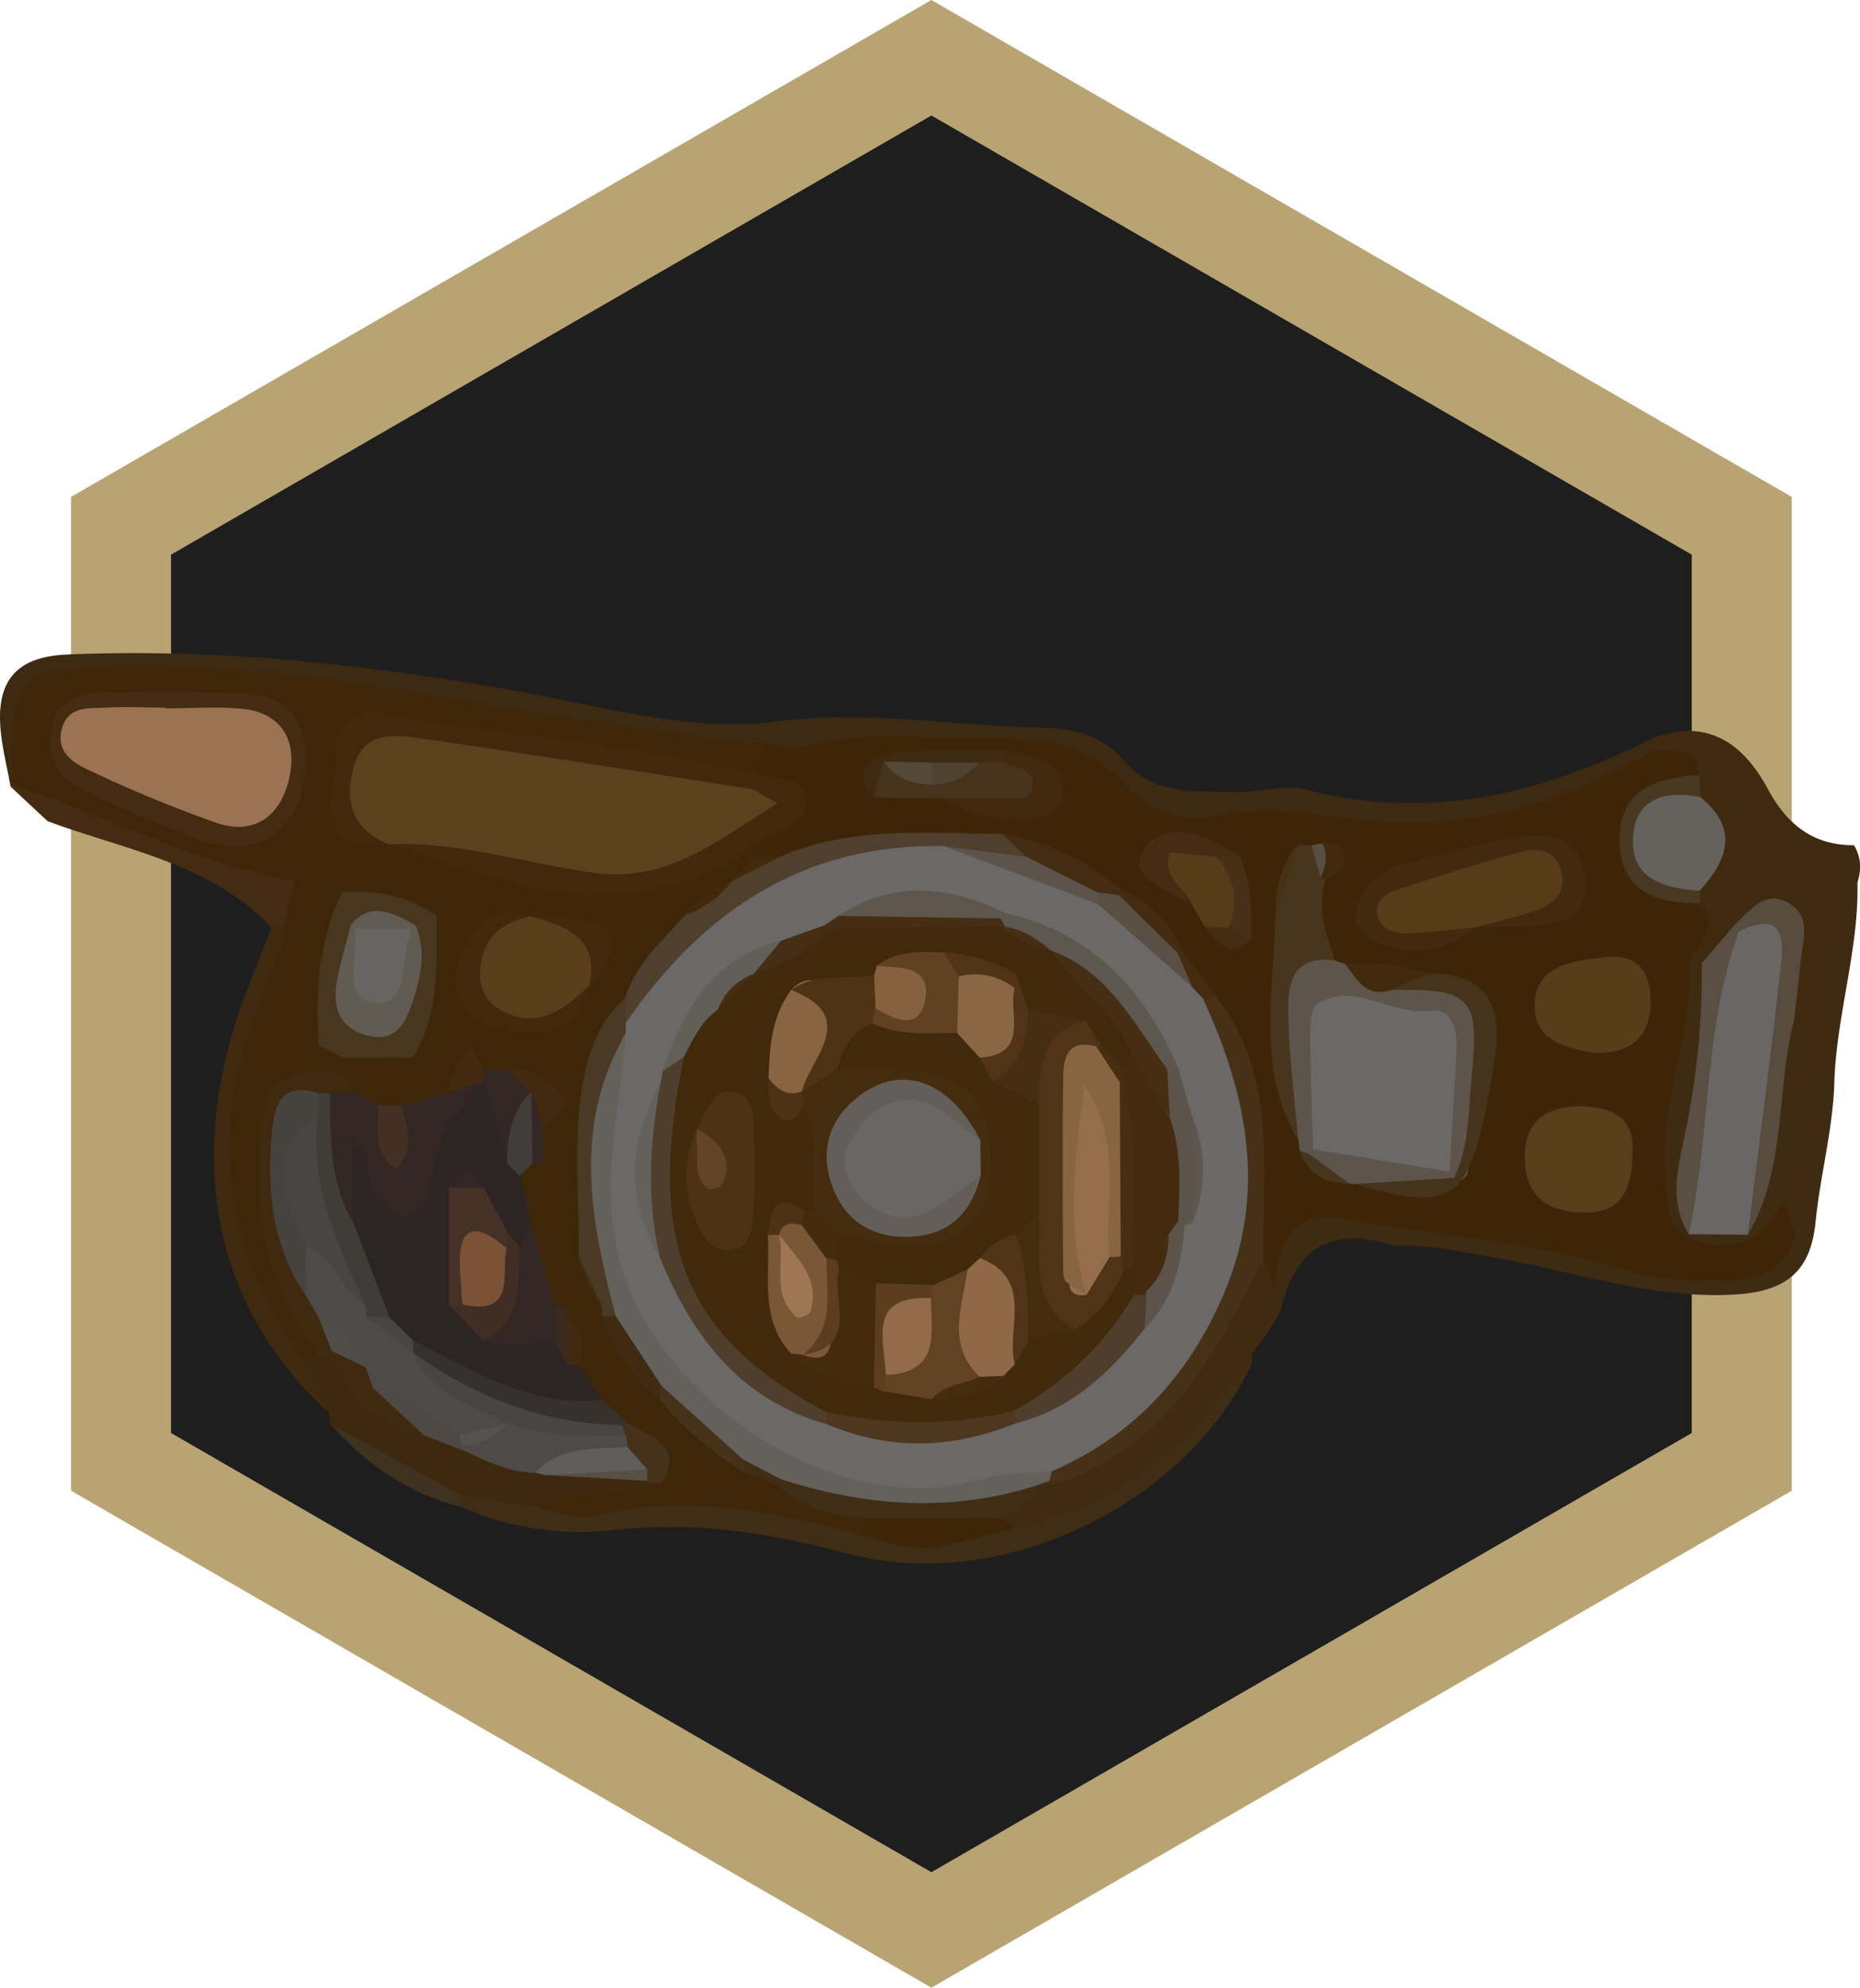 <svg xmlns="http://www.w3.org/2000/svg" viewBox="0 0 353.47 377.59"><defs><style>.cls-1{fill:#1e1e1e;stroke:#b8a473;stroke-miterlimit:10;stroke-width:19px;}.cls-2{fill:#3e2a12;}.cls-3{fill:#3f290f;}.cls-4{fill:#3f2b12;}.cls-5{fill:#432c11;}.cls-6{fill:#402d16;}.cls-7{fill:#402a10;}.cls-8{fill:#3f290e;}.cls-9{fill:#3f2a0f;}.cls-10{fill:#3f3220;}.cls-11{fill:#3e2507;}.cls-12{fill:#3e2608;}.cls-13{fill:#65615c;}.cls-14{fill:#574c3e;}.cls-15{fill:#594f43;}.cls-16{fill:#493822;}.cls-17{fill:#3e2609;}.cls-18{fill:#3d2508;}.cls-19{fill:#463117;}.cls-20{fill:#4d4a47;}.cls-21{fill:#605e5b;}.cls-22{fill:#46321b;}.cls-23{fill:#4e4944;}.cls-24{fill:#594f45;}.cls-25{fill:#42290c;}.cls-26{fill:#5a3e1c;}.cls-27{fill:#593d1b;}.cls-28{fill:#5d554b;}.cls-29{fill:#422a0e;}.cls-30{fill:#4f402e;}.cls-31{fill:#48351e;}.cls-32{fill:#46331b;}.cls-33{fill:#40290d;}.cls-34{fill:#583c1a;}.cls-35{fill:#47321b;}.cls-36{fill:#584f42;}.cls-37{fill:#2d2524;}.cls-38{fill:#48361f;}.cls-39{fill:#4a3924;}.cls-40{fill:#37312d;}.cls-41{fill:#402a11;}.cls-42{fill:#422a10;}.cls-43{fill:#332723;}.cls-44{fill:#3a291f;}.cls-45{fill:#696765;}.cls-46{fill:#6a6968;}.cls-47{fill:#64605b;}.cls-48{fill:#46433f;}.cls-49{fill:#403c38;}.cls-50{fill:#504d49;}.cls-51{fill:#484643;}.cls-52{fill:#555350;}.cls-53{fill:#5d401d;}.cls-54{fill:#5c544a;}.cls-55{fill:#504230;}.cls-56{fill:#544838;}.cls-57{fill:#594f42;}.cls-58{fill:#463127;}.cls-59{fill:#402e25;}.cls-60{fill:#413d3a;}.cls-61{fill:#9b7352;}.cls-62{fill:#615b54;}.cls-63{fill:#442f24;}.cls-64{fill:#4e3e2b;}.cls-65{fill:#5e574f;}.cls-66{fill:#4d371e;}.cls-67{fill:#5e564d;}.cls-68{fill:#625e58;}.cls-69{fill:#452e13;}.cls-70{fill:#7c5237;}.cls-71{fill:#676562;}.cls-72{fill:#41290c;}.cls-73{fill:#432b0f;}.cls-74{fill:#442c0f;}.cls-75{fill:#503415;}.cls-76{fill:#4e3214;}.cls-77{fill:#8f6947;}.cls-78{fill:#896443;}.cls-79{fill:#7a5737;}.cls-80{fill:#442b0e;}.cls-81{fill:#614222;}.cls-82{fill:#4f3314;}.cls-83{fill:#604121;}.cls-84{fill:#866140;}.cls-85{fill:#452e12;}.cls-86{fill:#5c3e1f;}.cls-87{fill:#513416;}.cls-88{fill:#41290b;}.cls-89{fill:#946e4c;}.cls-90{fill:#876442;}.cls-91{fill:#696766;}.cls-92{fill:#635e59;}.cls-93{fill:#644426;}.cls-94{fill:#9f7654;}.cls-95{fill:#916b4a;}.cls-96{fill:#8b6645;}</style></defs><g id="Layer_2" data-name="Layer 2"><g id="Layer_1-2" data-name="Layer 1"><polygon class="cls-1" points="331 277.7 331 99.88 177 10.97 23 99.88 23 277.7 177 366.62 331 277.7"/><path class="cls-2" d="M2,149.42C1.37,145.77.41,142.15.1,138.47c-.77-9.06,2.93-13.73,12.7-14.14,28.51-1.21,56.58,1.86,84.59,6.79,16.51,2.9,33.66,8.07,49.71,6,17.52-2.29,34.05.8,51,1.11,6.18.11,11.43,1.45,15.84,6.61,5.39,6.3,13.53,5.41,20.92,5.63,4.45.13,9.22-1.56,13.34-.48,23.48,6.15,45,.78,65.92-9.8a3.49,3.49,0,0,1,1.75,3.52c-19.07,17.78-42.52,16.91-66,15.08-3.57-.27-6.67-1.24-10.43,0-10.07,3.4-19.2-2.85-28.92-3.64-.72-.06-1.89-.51-1.93-1-1.3-15.56-13.48-9.17-21.5-10.31-7.35-1-15,.56-22.35-.67-6.35-1.07-9.86,8.18-16.66,3.87-16.89-2.32-33.62-5.94-50.35-8.83-13.25-2.29-26.92-2.74-40.26-6.5-15.11-4.26-31.59-2.14-47.47-.13a5.38,5.38,0,0,0-4.71,6.45c.63,3.44-.28,6.5-.44,9.69A3.6,3.6,0,0,1,2,149.42Z"/><path class="cls-3" d="M314.15,142.54c0-.79,0-1.58,0-2.37,10.36-3.83,17.16,1.11,21.76,9.63,3.67,6.8,8.58,10.77,16.42,10.77,3.63,6.13-2.44,10.9-2.28,16.64.5,17.49-5.78,34.29-5.59,51.77,0,2.9.53,6.11-3.4,7.17-4-1.06-3.86-4.93-5.28-7.73-.2-10.46,3-20.76,1.58-31.27-.67-4.09-3.6-7.37-4.3-11.3-3.21.79-6.36.17-9.5.4a23.94,23.94,0,0,1-3.27-.3c-5.77-4.15-.24-9-.8-13.45,0-1.06,0-2.13,0-3.18,0-5.5.38-11-1.14-16.44a25.81,25.81,0,0,0-1.5-4C315.86,146.81,314.19,145,314.15,142.54Z"/><path class="cls-4" d="M341.12,234.52c2.19-14,5.26-27.89,6.29-42,.8-10.88,2-21.53,4.9-32,2.68,15.36-3.26,30-3.72,45.17-.27,8.86-2.69,17.63-3.57,26.49-.95,9.56-5.83,13.18-15.34,13.73-15.62.9-30.1-4.27-45-6.9-6.61-1.16-13.12-2.6-19.87-2.42-10.78-3.32-18.08-.57-21.13,11.19-.89,3.41-3.74,6.31-5.69,9.44-7-4.92.51-10-.18-15,4-16.36,7.19-18.38,23-13.25a40.26,40.26,0,0,0,13.69,1.81c13.7-.32,26.32,4.61,39.37,7.77C322.86,240.78,333.18,243.47,341.12,234.52Z"/><path class="cls-5" d="M51.6,176.18C40,164,23.82,161.46,9.05,156l-7-6.53.37-.33c2.64-3.58,6-1.82,9.06-1.05,15.37,3.83,29.16,12.6,45.24,14.36,1.63.18,3.74,2.23,4.23,4.65-1.21,3.76-1.55,8.06-5.58,10.35A4,4,0,0,1,51.6,176.18Z"/><path class="cls-6" d="M237.83,259.18c-12.62,26.74-47.41,43.75-77,35.89-14.65-3.9-28.84-6.1-43.9-4.44a56.48,56.48,0,0,1-29.54-4.46,3.44,3.44,0,0,1-.93-3.52c4.67-4.33,9.36.27,14.06.05,5.48.66,11.21,2.54,16.44.85,17.87-5.78,34.24,0,50.75,5.47,8.65,6,15.89-3,24-2.29,15.21-2.67,27.42-10.05,36.42-22.75C230.4,260.83,232.17,255.84,237.83,259.18Z"/><path class="cls-7" d="M237.83,259.18c-9.94,10-18.5,21.74-32.25,27.21-4.14,1.64-8.48,2.78-12.73,4.15-1.4-1-3.13-1.51-4.18-3,0-5.1,5.41-7.27,6.44-11.81,15.59-5.89,26.59-16.51,33.23-31.78,2.16-5,6.17-7.25,11.66-6.61,2.16,2.31.19,5.76,2.23,8.11q-2.14,5.89-4.28,11.81C237.93,257.91,237.89,258.55,237.83,259.18Z"/><path class="cls-8" d="M100.88,286.11,87.34,284c-10.7,0-16.23-9.35-24.59-13.58a16.56,16.56,0,0,1-.1-1.86c-1.28-4-5.85-5.87-6.47-10.25a7,7,0,0,1,3.09-4,7.31,7.31,0,0,1,3.28-.31C69,258.6,73,266.33,81.39,268.3a24.12,24.12,0,0,1,7.32,2.89c4.87,2.08,9.39,5.07,14.86,5.58,1.15.18,2.29.35,3.44.51,6.12,1,12.36.52,18.5,1.45a3.86,3.86,0,0,1,1.91,3.36C119.54,289.84,109.69,284.54,100.88,286.11Z"/><path class="cls-9" d="M58.27,259.17l4.38,9.37c-21.85-19.82-27.7-48-16.31-78.84,1.68-4.53,3.5-9,5.26-13.52h2.2a3.56,3.56,0,0,1,2.84,2.08c-.81,10.51-4.32,20.31-8.61,29.8-2.7,6-2.42,11.3-.08,17.56C52.05,236.56,57.49,247.19,58.27,259.17Z"/><path class="cls-10" d="M62.75,270.4,87.34,284c0,.73,0,1.46.06,2.19C77.43,283.65,69.41,278.09,62.75,270.4Z"/><path class="cls-11" d="M242.23,245.46q-1.06-3.24-2.15-6.47c-6.09-3.75-7.36-10.07-7-16.16.6-10.39-3.72-19-7.65-28-3.06-3.35-2.26-8-4-11.77-2.26-4.79-6-8.14-10.47-10.84-7.43-4.18-14.62-8.94-23.58-9.22a143,143,0,0,1-38.8,3.1,24,24,0,0,1-5.42-.43,5,5,0,0,1-2.4-2.26c-.54-5.63.5-11.4-1.35-17,1.28-7.94,6.43-5,10.93-3.89,11.95-4.1,24.26-2.07,36.46-2.24,10.29-.15,19.82.31,27.43,9.24a17.87,17.87,0,0,0,16.53,5.51c10.27-2.26,20.05,0,30,.91,19.44,1.79,37-3.7,53.46-13.42,8.05.36,8.05.36,8.73,4.67-7.28,8.2-5.83,16.34.18,24.44,3.88,4.64-.52,7.69-2.16,11.27,5.79,5.5,3.62,12.37,2.42,18.57-.6,3.1-1.54,6-1.6,9.33-.32,18-.37,18.07,17.15,17l2.25,6.69c-1.61,6.58-6.38,8.62-12.53,8.8-6.72.2-13.34,0-19.88-2-17.49-5.41-35.79-6.59-53.7-9.77C244.48,229.67,242.8,237.41,242.23,245.46Z"/><path class="cls-12" d="M143.57,160.51v2.16a6.23,6.23,0,0,1-1.24,5.6,10.84,10.84,0,0,1-2,2.16,44.25,44.25,0,0,0-7.62,7c-4.46,4.94-9.51,9.42-11.9,15.91-11,13-7.23,28.25-6.7,43a34.18,34.18,0,0,0,3.52,10.1c.38.92.75,1.84,1.13,2.74,2.33,5.44,6,9.91,10,14.24,4.4,4.64,9.53,8.39,14.73,12.06,2.14,1.37,4.43,2.45,6.61,3.74,4.82,3.52,10.65,4.69,16,6.92,2.1,1.8,5.1,3.29,2.17,6.7-18.18-5-36.3-9.73-55.47-4.86-3.58.91-7.91-1.16-11.9-1.85l24.81-4.2c-.47-5.32-5-6.78-8.64-9.14a46.3,46.3,0,0,1-5.74-4.92c-1.66-2.67-4.35-4.48-6.07-7.12.55-3.88-1.16-7.09-3-10.27a13.75,13.75,0,0,0-.11-3.27c2.2-8.48-3.23-16.27-2.32-24.6,0-1,0-2,0-3.05,0-2.73.93-5.49,0-8.22a6.93,6.93,0,0,0-3.22-3.55,7.79,7.79,0,0,0-5-.21c-2.95.82-5.25,3.28-8.5,3.32-7-.26-14.1-.38-10.33-10.82,4.59-7,7.87-14.21,4.34-22.71-2.13-3.87-5.39-4.67-9.41-3.43-1,.36-1.93.7-2.89,1.07-10.12,5.51-6.25-4.73-8.79-7.77C37.18,164,20.32,155,2.4,149.09c0-1.87-.17-3.74-.15-5.61.11-14.25,2.09-16.13,16.08-16.65a272,272,0,0,1,57.92,4.39c24.57,4.35,49.34,7.6,74,11.32-3,.29-5.91.79-6.71,4.44.05,1.65-.87,3.55-2.28,3-8.73-3.38-17.26,1.51-25.89.31-4.26-.6-8.9.31-11.64-4.62-1.33-2.39-4.78-3.54-6.86-2.34-5.9,3.4-12.11,2.13-18.25,2.39-4.94.21-6,2.26-2.72,6.13.88.53,1.7,1.1,2.58,1.62a150,150,0,0,1,24.3,7.3c13,5.2,22.73.48,33.73-2.57C139.26,157.44,142.53,155.83,143.57,160.51Z"/><path class="cls-4" d="M338.87,227.83c-2.89,6.68-7.79,10-15.13,8.27-7.9-1.87-6.87-8.54-7.29-14.44-.93-13.2,5.5-25.54,4.45-38.74l2.49.07c8.62,8.13,9.71,17.58,4.61,27.89a4.38,4.38,0,0,0,.24,4.82c.09-.24.54.25.57.07,1.78-5.36,1.93-10.78,2.46-16.15.61-6.17,3.53-8.73,9.67-5.84C341,205.17,341.79,216.61,338.87,227.83Z"/><path class="cls-13" d="M323.16,151.44c7.34,6,5.18,11.91-.16,17.8-6.05,3.28-11.05,1.23-13.55-4.38-1.82-4.09-2.84-9.71,1.69-13.08C314.6,149.21,319,145.1,323.16,151.44Z"/><path class="cls-14" d="M340.94,193.78c-3.5,13.46-1.33,28.15-8.8,40.77-2.9-2.88-5.65-5.27-4.31-10.47,3.11-12.05,2.33-24.75,5.42-36.89.72-2.81,2.25-6.67-2.3-8.41a7.2,7.2,0,0,1-1.4-3c3-2.66,5.65-6.92,10.34-4.25,4.47,2.54,2.68,7.19,2.29,11.15C341.82,186.4,341.36,190.09,340.94,193.78Z"/><path class="cls-15" d="M320.93,234.45c-3.72-6-2.16-12.29-.85-18.36a148.1,148.1,0,0,0,3.31-33.1l6.16-7.18.92,1.14c2.43,2.11,3.5,4,2.75,7.89-2.36,12.2-3,24.69-4.85,37C327.61,227,324.84,231.09,320.93,234.45Z"/><path class="cls-16" d="M323.16,151.44c-6.63-1.39-12.38.14-12.82,7.6-.49,8.12,6.07,9.68,12.66,10.2l.06,2.42c-8.16-.13-15.21-2.13-15.27-12s7.06-11.92,15.09-12.43C323,148.62,323.07,150,323.16,151.44Z"/><path class="cls-17" d="M56,167.22c2.36,3.36,5.25,4.57,9,2.24,1.53.5,3.08,1.69,2.64,3.08-2.94,9.16-1.9,19.14-5.93,28.08-8.21-1.49-7.64-1.49-7.68-8.85,0-4.41,3.8-9-.23-13.34,0-.75,0-1.49,0-2.24Z"/><path class="cls-18" d="M168.25,292.82l-4.47-4.36c8.94-6,17.92-5.15,26.91-.12l2.16,2.2C184.67,291.57,176.83,296.13,168.25,292.82Z"/><path class="cls-19" d="M231.22,189.45c11.54,15,8.69,32.53,8.86,49.54-7.1,13.82-13.77,28-27.43,36.94-4,2.66-8.19,5-13,6l-1.79-1.14a6.28,6.28,0,0,1-.37-4.08c11-7.22,22.31-15,28.31-26.68,8.52-16.53,10.64-34.28.94-51.82-1.43-2.57-3.4-6.32.45-9.16A4.93,4.93,0,0,1,231.22,189.45Z"/><path class="cls-6" d="M190.69,288.34l-26.91.11c-6.05-.45-11.57-2.2-16.08-6.46a3.36,3.36,0,0,1,2-3.2c7.26-2.17,14.27-3.67,21.73.25,2.11,1.1,6,.25,9.29-1.08,6.54-2.65,13.31-2.31,18.73,3.36l.21.6Z"/><path class="cls-12" d="M53.81,178.43c7.92,4.83,2.52,14.12,6.78,20.17,2.56-.85,5-1.16,6.89,1.36a7.3,7.3,0,0,1,.64,3.54c-17.24,11.61-18.48,16.44-11.22,37.7,1.71,5,6,9.72,3.57,15.77l-2.2,2.2c-15.2-21.12-19.2-43.68-8.94-68.16C51.05,186.91,52.33,182.63,53.81,178.43Z"/><path class="cls-9" d="M60.47,257c-8.87-10.87-11.9-23.38-11.28-37.23C49.83,205.47,50.87,204,65,203.1c3.21-.11,5.4.88,5,4.64a5.24,5.24,0,0,1-4.24,3.38c-1.09.39-2.2.79-3.28,1.21-9,3.13-4.93,10.81-5.12,16.48-.17,4.91,2,9.92,3.95,14.64.63,2,2.24,3.58,2.64,5.7.22,2.49,2,4.91.27,7.48l-1.51.41Z"/><path class="cls-20" d="M101.75,279.77c-5.36,0-9.87-2.59-14.58-4.61,0-.55,0-1.11.08-1.67,2-2.88,5.18-4.18,8-6a10.66,10.66,0,0,1,3.47-.27c6.91,1.92,14.5.71,21,4.68a3.91,3.91,0,0,1,1.55,3.28C115.77,281.14,107.9,276.75,101.75,279.77Z"/><path class="cls-21" d="M101.75,279.77c4.78-5.28,11.32-4.35,17.44-4.93,4-.79,6,.57,4.9,4.88-6.73,1.54-13.52.66-20.3.48A17.6,17.6,0,0,1,101.75,279.77Z"/><path class="cls-9" d="M80.61,272.65c-8.89-1.86-14.29-7.72-17.92-15.61l.36-.4c2.56-2.75,5.23-.93,7.83-.16a54.37,54.37,0,0,0,4.72,4.64C77.58,264.8,85,266.23,80.61,272.65Z"/><path class="cls-22" d="M123,279.15l-3.78-4.31a10.73,10.73,0,0,0-.25-2.19,1.67,1.67,0,0,1-1-2l1.24-.36c4.36,2.67,10.93,4.1,6.49,11.66l-2.76-.6Q120.74,280.2,123,279.15Z"/><path class="cls-23" d="M80.61,272.65l-9.72-8.95c1.6-3.77,4-3.56,7-1.61,4,2.63,8.32,4.87,11.15,9a3.71,3.71,0,0,1-1.21,3.48l-.68.63Z"/><path class="cls-24" d="M123,279.15q0,1.08,0,2.16l-19.14-1.1Z"/><path class="cls-25" d="M143.57,160.51c-23.21,17-46.36,8-69.51-.14,4.56-8.83,12-5.4,18.64-4.07,23.09,4.63,26.94,4.6,41-1.73-14.92-4.73-30.93-3.54-46.14-7.51C76,144,77.46,154.85,74,160.43c-15.12,1.21-10.67-9-10.15-17.12.66-10.24,6.72-8.05,13.51-6.94,22,3.59,44.44,5,66.17,10.61,3.69,1.18,9.72.24,9.73,5.36C153.32,157.21,146.85,157.69,143.57,160.51Z"/><path class="cls-26" d="M300,210.12c5.36.2,10.48,1.35,10.27,8.37-.16,5.6-.83,11.66-8.49,11.84-6.51.14-11.76-2.13-12-9.82C289.46,213.72,293,210.34,300,210.12Z"/><path class="cls-27" d="M303.07,200c-5.16-.88-11.63-2.13-11.43-9.16.23-7.75,7.57-8.29,13.39-9,6.22-.78,8.84,3,8.65,8.85C313.46,197,310,200.16,303.07,200Z"/><path class="cls-28" d="M247,218.57c-.07-.67-.16-1.35-.26-2-2.19-10.11-5.15-20.12-3.27-30.69,1.46-8.2,3-8.77,10.32-3.39a13.66,13.66,0,0,0,1.78.57c4,3.23,8.76,2.22,13.33,2.26,14.78,2.26,15.89,3.88,12.84,19.27A164,164,0,0,0,278.88,223a5,5,0,0,1-2.73,2c-6.15-3.43-4.75-9.84-5.78-15.19s-1.74-10.85-8.45-10.95-7,5.56-7.23,10.32c-.19,3.42-2,6.21-2.63,9.41a3.58,3.58,0,0,1-2.51,1.83A4.9,4.9,0,0,1,247,218.57Z"/><path class="cls-29" d="M280.45,176.17c-.59.44-1.15.94-1.78,1.33-5.82,3.61-11.87,4.13-18,.89a5.27,5.27,0,0,1-2.69-6.68c2.49-6.48,8.51-7.64,14.38-9s11.5-3.15,17.36-3.87c6.27-.78,11.27,1.77,11.63,8.84.33,6.46-4.68,7.76-9.77,8.18-3.7.3-7.43.19-11.14.26-.43-.61-.84-1.23-1.27-1.84-2-2.74.5-3.67,2-5C274.2,170.85,279.79,173.79,280.45,176.17Z"/><path class="cls-30" d="M118.83,189.58c1.93-6.53,7-10.78,11.27-15.65,3.23-1.94,5.73-4.87,9.09-6.63l-.07.06c2.4-2.75,6-3.07,9.07-4.56,13.61-6,28-4.43,42.26-4.38,2.56,1.55,7.76.71,5.78,6.38-5.38,6.66-11.25,1.33-17,1s-10.91-.85-16.66,1.26c-14.82,5.46-29.16,11-36.94,26.32-1.14,2.25-4.3,5.67-8,2C116.55,193.19,117.24,191.29,118.83,189.58Z"/><path class="cls-31" d="M253.75,182.47c-8.67-1.2-9.05,5-8.92,10.71.16,7.8,1.21,15.58,1.87,23.37-8.09-13.53-4.62-28.24-4.34-42.63,2-4.3.23-9.87,4.45-13.45l2.4.14c1.37,1.54,3.55,2.67,2.78,5.34l-.17,1.29C250.15,172.61,252,177.53,253.75,182.47Z"/><path class="cls-32" d="M276.32,223.75c3-6.13,2.71-12.88,3.37-19.4,1.51-14.91-.14-16.55-15.14-16.31-.16-6.42,3.82-3.72,6.86-3.11,11.15-.16,14.24,6.08,12.67,16-.52,3.31-1.09,6.61-1.75,9.9-3.44,17.25-7.11,19.34-24.76,14.11-1.38-5.8,3.25-4.77,6.11-4.95C268.24,219.69,272.13,222.37,276.32,223.75Z"/><path class="cls-33" d="M190.7,142.54a46.69,46.69,0,0,1,6.51,1.52c2.95,1.14,5.3,3.22,4.85,6.7-.48,3.68-3.59,4.48-6.66,4.81a23.39,23.39,0,0,1-16-3.93c.57-5.72,7.49-3.1,9.36-7.1C189.41,143.86,190.05,143.2,190.7,142.54Z"/><path class="cls-34" d="M228.93,176q-1.25-2.16-2.47-4.32c-3.41-3.38-11.1-6.3-8.7-10.6,2.74-4.88,9.61.26,14.69.61,6,4.91,6.14,10.39,1.72,16.36A7.18,7.18,0,0,1,228.93,176Z"/><path class="cls-35" d="M190.72,144.69c2.23,1,5.69,1.37,5.57,4.32-.15,3.61-3.7,2.54-6,2.64-3.61.16-7.24,0-10.86,0l-13.36-.16c-1.86-2.41-3-4.81,0-7.19,3.66-.47,6.81,2.49,10.51,1.61,3.45.25,6.81-.06,9.81-2.08C187.94,143.69,189.51,143.32,190.72,144.69Z"/><path class="cls-5" d="M231.16,162.76l-8.82-.84c-1.68,5,2.91,6.64,4.12,9.8-4.14-2.54-12.43-4.75-9.2-9.8,4.44-6.94,12.28-3.4,18.34.79C234.14,164.22,232.65,164,231.16,162.76Z"/><path class="cls-28" d="M276.32,223.75l-18.74,1.17-1.12-.06c-2.92-1.4-7.63-.37-7.68-5.66l.77-.87c9.23-7.18,18.6-5.65,25.91,4.23C275.75,223,276,223.35,276.32,223.75Z"/><path class="cls-2" d="M167.88,144.65l-1.82,6.83c-4.35-6.19-.05-8,4.83-8.47,6.56-.61,13.2-.36,19.81-.47,0,.71,0,1.43,0,2.15l-4.72.2c-2.59,2.61-5.93,2.06-9.12,2.13C173.68,146.94,170.37,147.34,167.88,144.65Z"/><path class="cls-5" d="M195.13,162.78l-4.68-4.36a45.82,45.82,0,0,1,22.92,10.83c-.12.65-.25,1.3-.37,1.95-1.4,1.53-3.29,2.37-5,3.42C201.69,172.87,194.91,171.65,195.13,162.78Z"/><path class="cls-29" d="M271.41,184.93,264.56,188c-4.92,1.77-6.76-2-9-5C260.91,182.92,266.27,183,271.41,184.93Z"/><path class="cls-19" d="M231.16,162.76l4.44,0c2.22,5,2.27,10.35,2.2,15.7-2.82,2-4.67,2.08-4.38-2.17C235.64,171.25,234.57,166.8,231.16,162.76Z"/><path class="cls-5" d="M213.37,169.25a20.45,20.45,0,0,1,11.21,11.28c-.4.66-.8,1.31-1.19,2-11.28,1.81-14.09-1.43-10.77-12.43Z"/><path class="cls-29" d="M251.29,160.18c1.88-.11,3.91-.05,4.24,2.25.38,2.62-1.9,3.64-3.71,4.81l-.85-.49C250.48,164.53,251.62,162.39,251.29,160.18Z"/><path class="cls-5" d="M233.42,176.24l4.38,2.17c-4.27,4.13-6.46.46-8.87-2.37Z"/><path class="cls-19" d="M246.81,160.47q-2.24,6.72-4.45,13.45C242.4,169,243.2,164.25,246.81,160.47Z"/><path class="cls-31" d="M248.78,219.2l7.68,5.66c-4.57,0-7.91-1.81-9.5-6.29C247.57,218.76,248.18,219,248.78,219.2Z"/><path class="cls-5" d="M231.22,189.45l-2.59.26c-1.8,1.24-3.62,1.62-5.51.2-1.62-3.09-2.72-6.14.7-8.84l.76-.54Q227.9,185,231.22,189.45Z"/><path class="cls-25" d="M148.19,162.8l-9.07,4.56,4.45-4.69Z"/><path class="cls-36" d="M251.29,160.18c1.15,2.25.59,4.42-.32,6.57q-.89-3.08-1.76-6.14C249.9,160.49,250.6,160.34,251.29,160.18Z"/><path class="cls-37" d="M110,259.16l4.39,6.74c1.48,4.37-1.84,3.87-4.16,3.8-12.15-.35-23-4.72-33-11.3-3-1.21-4.53-3.85-6.32-6.25-3.12-6-7.59-11.59-7-19q0-7.77,0-15.56c0-3.72-.57-7.77,4.38-8.92,5.56-1.3,5.14,4,6.84,6.75.39.64.07,2,1.78,3.09,2.21-7.25,10.22-9.32,13.69-15.7a5.78,5.78,0,0,1,3.27-.19c5.74,3.87,3.57,10.6,5.73,15.77.28,1.76,1,3.43,1.28,5.19.15,3.74,2.09,7,2.94,10.53.25,2.91-1.26,4.63-3.8,5.64a26.31,26.31,0,0,1-5.09.23c-2.4.22-3.46-1.28-4-3.08.1.21.06,0,.1.2,1.08,2.58.67,5.24,1.22,7.75.72,2.26,2.87,2.83,4.74,3.78,3.23.56,6,2.19,8.92,3.53a5.16,5.16,0,0,1,3.2,4.31A12.67,12.67,0,0,1,110,259.16Z"/><path class="cls-5" d="M58.06,143.89c.29,13.38-8.85,20.05-20.65,15.53-7-2.66-13.79-5.71-20.61-8.74-5.38-2.4-8.2-6.57-7-12.53,1.12-5.49,5.73-6.53,10.37-6.62,8.57-.16,17.17-.18,25.74.14C54,132,58.17,136.39,58.06,143.89Z"/><path class="cls-38" d="M65,200.88l-4.41-2.28c-.74-10-.06-19.88,4.42-29.14h0c6.78-1.64,13.6-3.47,18,4.52,0,9.24.54,18.57-4.53,27C73.94,202.35,69.46,206.15,65,200.88Z"/><path class="cls-39" d="M118.83,189.58l.12,4.7a8.59,8.59,0,0,1,2.82,2.05,13.77,13.77,0,0,1-.7,9.19c-4.19,10.38-3.87,21-2.08,31.71.78,4.63,2.59,9.44-1,13.79a3.14,3.14,0,0,1-3.55-.94c0-.72-.09-1.43-.15-2.14-2.38-2.57-2.92-6-4.33-9.06.2-11.69-1.29-23.47,1.17-35C112.28,198.52,114.44,193.35,118.83,189.58Z"/><path class="cls-25" d="M112.22,187.45c-3.24,10.11-11,9.71-18.87,7.51-5.28-1.47-7.82-5.87-6.37-11.23,1.85-6.85,5.17-12.56,14-9.9,0,.51,0,1,0,1.51-3.16,4.9-1.88,8.13,3.83,9.06,2.4.4,5-.36,7,1.57C112,186.46,112.11,187,112.22,187.45Z"/><path class="cls-40" d="M78.52,254.66c11.38,5.53,22.21,12.84,35.83,11.24l4.85,4.35-1,.45c-14.67.86-29.26,1.36-40.79-10.27a3.93,3.93,0,0,1-1.19-3.2A4.83,4.83,0,0,1,78.52,254.66Z"/><path class="cls-17" d="M101,232.29l-2.19-8.92c-.09-1.56,0-3,1.75-3.75A3.86,3.86,0,0,1,103.1,221c1.19,9.09,5.54,17.66,4.5,27.13a4,4,0,0,1-3.31,1.4C97.11,245,102.77,237.9,101,232.29Z"/><path class="cls-17" d="M65,200.88l13.42.05c-2.58,7.13,3.24,5.7,6.75,6.61l.81,1.57c-2.46,2.78-5.83,3.63-9.25,4.41-1.89.58-3.26-.49-4.66-1.47-1.27-1.9-3.47-2.84-4.81-4.67q-1.14-2.13-2.26-4.28Z"/><path class="cls-25" d="M101,173.83c2.21.1,4.44,0,6.63.32,10.43,1.45,11.46,4.48,4.57,13.3l-.26-.16c-3.43-2.06-6.8-4.22-10.31-6.13-3.77-2-2.8-4.46-.79-7.07Z"/><path class="cls-22" d="M141.41,279.68a65.28,65.28,0,0,1-16-13.76,3.82,3.82,0,0,1,.17-4.06c10.3-2.3,18.29,4,18.73,14.76A4.74,4.74,0,0,1,141.41,279.68Z"/><path class="cls-41" d="M125.78,263.28l-.42,2.64a33.92,33.92,0,0,1-10.91-15.84L117,250C126.17,250.31,125.76,256.94,125.78,263.28Z"/><path class="cls-42" d="M98.65,203.07a11.85,11.85,0,0,1,9,6.74c-1.71,1.85-.76,5.4-4,6.28-3.63.49-3.81-2.7-5.07-4.74-.45-.91-.87-1.83-1.23-2.78-.74-2.14-3.89-3.77-1.39-6.59A3.73,3.73,0,0,1,98.65,203.07Z"/><path class="cls-17" d="M83,174c-5.4-3.82-11.47-5-18-4.52C72,166.93,78.54,166.22,83,174Z"/><path class="cls-41" d="M110,259.16l-2.24,0c-.82-3-3.68-5.92-.09-8.94C110.69,252.59,111.35,255.61,110,259.16Z"/><path class="cls-42" d="M85.17,207.54a17.23,17.23,0,0,1,4.49-8.91c1.44,1.39,4.14,1.54,4.2,4.28a5.29,5.29,0,0,1-1.9,2.47h0c-2.21.71-3.51,4.18-6.61,2.18Z"/><path class="cls-25" d="M139.19,167.3a20.14,20.14,0,0,1-9.09,6.63A18.31,18.31,0,0,1,139.19,167.3Z"/><path class="cls-43" d="M101,207.61l2.22,6.78c1.74,1.47,1.07,2.93,0,4.38,0,.72-.08,1.45-.11,2.18l-1.89.11C96.1,216.65,95.87,212.17,101,207.61Z"/><path class="cls-17" d="M91.94,203.14l-2.28-4.51a17,17,0,0,1,9,4.44l-2.2.11C94.94,205,93.43,204.31,91.94,203.14Z"/><path class="cls-41" d="M110,238.88q2.18,4.53,4.33,9.06A16.35,16.35,0,0,1,110,238.88Z"/><path class="cls-44" d="M107.63,250.2l.09,8.94c-.8-1.46-1.59-2.93-2.39-4.4-2.1-2.3-3.48-4.58.12-6.78l2.15.11Q107.6,249.14,107.63,250.2Z"/><path class="cls-17" d="M103.21,218.77l0-4.38,4.4-4.58A17,17,0,0,1,103.21,218.77Z"/><path class="cls-6" d="M141.41,279.68l-.09-2.39c5.56-4.87,7.56-2.89,7.15,3.72l-.77,1Z"/><path class="cls-45" d="M320.93,234.45c4.21-19,2.76-38.93,9.54-57.5,8.83-4.39,8.46,1.92,7.87,7.22-1.86,16.81-4.1,33.59-6.2,50.38Z"/><path class="cls-46" d="M118.88,196.39c0-.7.05-1.41.07-2.11,14.59-21.17,33.77-34.09,60.43-33.55,9.85,2.68,20.2,3.88,28.94,9.83,7.72,3.85,12.7,10.66,18.2,16.92.7.74,1.4,1.49,2.11,2.23,8.36,18.23,12.24,36.69,3.9,56.17-6.62,15.45-17.12,26.89-32.63,33.6-6,1.77-12.11,3.07-18.13,4.74-11.66,3.23-23.16-1.27-33.11-6-26.73-12.67-43.21-45.37-31.34-73.27C118.48,202.23,116.71,199,118.88,196.39Z"/><path class="cls-47" d="M118.88,196.39c-1,14.68-5.28,28.72-.83,44.19,7.28,25.32,41.1,48.73,68.56,40.37,4.19-1.28,8.85-1,13.29-1.47-.14.62-.3,1.23-.47,1.84-17,6.19-34,5.14-51-.31l-7.15-3.72-15.54-14L117,250C112.26,231.94,108.64,213.93,118.88,196.39Z"/><path class="cls-43" d="M85.32,207.56l6.61-2.18c-4.37,5-8.63,10-9.68,17.08-.51,3.41-.58,8.46-5.34,8.51-5,.06-5.89-4.81-6.91-8.77-.45-1.76-.64-3.59-2.82-5.45v15.61c-11.51-3.86-13.28-13.68-4.45-24.64l4.53-.33,4.5,2.58c1.5,1.44,3,2.57,4.55.06Z"/><path class="cls-20" d="M87.3,272.63c-5.18-3.5-10.21-7.27-16.4-8.92q-.74-2-1.44-4c-3.47-2.7-5.67-6.59-8.93-9.49L58.05,246c-1.52-2.89-.55-6.31-2-9.22,1.8-7.74,4.72-5.72,7.8-.83,1.9,3,2.85,6.57,5.43,9.19.53,1,1.06,2.07,1.65,3.06,2.43,3,4.39,6.35,7.55,8.7h0c4,5.35,8.83,9.31,15.74,10.15,1.83.23,3.71.7,2.22,3.29l-.09.07C93.84,273.31,90.48,272.62,87.3,272.63Z"/><path class="cls-48" d="M58.25,236.74c-.06,3.1-.13,6.19-.2,9.29-6.34-9.38-7.37-19.88-6.39-30.76.48-5.25,1.75-9.85,8.82-7.61,1.55,1.33,1.14,3,.85,4.67C53.77,219.64,58.52,228.51,58.25,236.74Z"/><path class="cls-49" d="M60.39,212.1l.09-4.44,2.25.06c.07,8.47-.11,17,4.45,24.64L74,250.22c-1.52,1.45-3,1.3-4.42-.13,0-.71,0-1.41-.08-2.12-5.6-10-15.39-18.34-11.69-32A7.18,7.18,0,0,1,60.39,212.1Z"/><path class="cls-50" d="M60.53,250.2c4.4,1.83,7.07,5.27,8.93,9.49l-6.41-3.05Z"/><path class="cls-51" d="M96.43,270.38c-6.79-3.4-14.63-5.42-18-13.44,11.89,8.49,24.93,13.65,39.72,13.76.27.64.52,1.29.74,1.95C111.36,272.63,103.75,273,96.43,270.38Z"/><path class="cls-52" d="M87.3,272.63l9-2.18a11,11,0,0,1-8.5,4.08C87.65,273.9,87.47,273.27,87.3,272.63Z"/><path class="cls-53" d="M74,160.43c-6.73-2.65-8.62-7.56-6.9-14.34,1.81-7.15,7.41-6.6,12.53-5.86,21,3,41.87,6.31,62.78,9.61,1.31.2,2.48,1.24,5.36,2.76-11.72,7.21-20.88,15.2-35.16,13.18-12.85-1.82-25.42-5.93-38.59-5.41Z"/><path class="cls-46" d="M275.46,222.56l-25.92-4.23c-.19-6.73-.51-13.46-.52-20.18,0-2.56-.15-6.55,1.28-7.44,7.07-4.37,13.9,2.21,21.31,1.3,4.81-.59,5.38,4.17,5.16,8.16C276.35,207.64,275.9,215.1,275.46,222.56Z"/><path class="cls-34" d="M280.45,176.17c-4.46.39-8.91,1-13.39,1.12-2.27.08-4.63-.82-5.26-3.33-.71-2.79,1.52-4.22,3.61-4.91,7.79-2.58,15.63-5.06,23.55-7.2,3.47-.94,7.07-.2,7.87,4.09.76,4.08-2.13,6.11-5.56,7.22s-7.19,2-10.79,3Z"/><path class="cls-54" d="M208.64,171.75l-29.26-11,15.75,2.05,13.51,6.76C210.12,170.28,210.12,171,208.64,171.75Z"/><path class="cls-55" d="M177.2,144.87l8.8,0a11.56,11.56,0,0,1-8.84,4.19C175.53,147.66,175.67,146.26,177.2,144.87Z"/><path class="cls-56" d="M177.2,144.87c0,1.41,0,2.81,0,4.21-3.76-.08-7.06-1.12-9.28-4.43Z"/><path class="cls-57" d="M208.64,171.75v-2.21l4,.52,11.2,11,2.7,6.41Z"/><path class="cls-43" d="M105.45,248l-.12,6.78c-4.47.54-8.93,1.55-13.39-.07,1.76-2.31,1.26-4.91.72-7.39-1.17-5.45,0-9.39,6.1-10.57l2.19-4.42Z"/><path class="cls-58" d="M85.28,247.92q0-11.14,0-22.29,3.33-6.23,6.66,0l4.64,8.77a2.59,2.59,0,0,1,.76,1.8c0,.68-.07,1-.2,1-6,1.72-3.66,9.77-9.1,11.91A4.27,4.27,0,0,1,85.28,247.92Z"/><path class="cls-59" d="M96.24,237.09l.3-2.7,2.22,2.32c-.37,6.71.86,14-6.82,18l-6.66-6.75,2.61-.12C93.67,246.56,90,238,96.24,237.09Z"/><path class="cls-60" d="M101,207.61q.09,6.72.19,13.46l-2.46,2.3c-.79-.8-1.59-1.61-2.4-2.41-.21-5.05-5.12-11.67,4.5-13.45Z"/><path class="cls-43" d="M100.85,207.51c-3.71,3.75-4.48,8.47-4.49,13.45q-2.2-7.78-4.4-15.58c0-.75,0-1.49,0-2.24l4.52,0Z"/><path class="cls-51" d="M69.54,250.09l4.42.13,4.56,4.44c0,.76,0,1.52,0,2.27Z"/><path class="cls-43" d="M91.9,225.62H85.24Q88.56,218.79,91.9,225.62Z"/><path class="cls-61" d="M31.41,134.56c4.85,0,9.73-.37,14.54.08,7.58.71,10.42,6,9.12,12.66-1.36,7-6.07,11.6-13.79,9.06a247.26,247.26,0,0,1-23.77-9.77c-3.36-1.52-7.08-3.55-5.7-8.33,1.21-4.22,5.17-3.65,8.4-3.84,3.72-.21,7.47,0,11.2,0Z"/><path class="cls-62" d="M78.9,175.71c2.17,4.79,1.12,9.54-.36,14.19-1.28,4-3.05,8.13-8.46,6.87s-7-5.26-6.06-10.3c.65-3.65,1.76-7.22,2.66-10.83a5,5,0,0,1,2.87.57c1.88,5.07,4.28,3.34,6.78.51A7.79,7.79,0,0,1,78.9,175.71Z"/><path class="cls-62" d="M66.68,175.64c4.11-4.62,8.16-2.09,12.22.08l-.82.8c-3.55,3.85-7.08,4.42-10.57-.08Z"/><path class="cls-26" d="M100.86,174.09c6.75,1.84,13.14,4,11.1,13.21l-2.5,2.19c-4.24,3.72-8.88,5.34-14.21,2.44a7.57,7.57,0,0,1-4-7.4C91.52,178.4,95.11,175.23,100.86,174.09Z"/><path class="cls-63" d="M76.31,210c1,4,2.81,8.16-1.06,12.08-4.91-3.43-2.89-8.14-3.49-12.14Z"/><path class="cls-64" d="M125.6,205.35a9.84,9.84,0,0,0,.28-1.78c1-2.68,2.35-4.8,5.63-4.44,2.24,1.67,2.34,3,1.42,6.18-2.79,9.67-3.44,20.4-1,29.7,2.59,9.72,9.54,18.37,17.8,25,3.08,2.49,7.77,2.93,9.39,7.32A3.48,3.48,0,0,1,157,270.5c-16.41-4.64-25.43-16.65-31.57-31.54C120.06,227.73,121.28,216.53,125.6,205.35Z"/><path class="cls-64" d="M217.53,252.4c-6.54,8.27-13.93,15.37-24.6,18a5.29,5.29,0,0,1-2.49-2.62c8.16-8.59,16.23-17.28,25.44-24.81a4.85,4.85,0,0,1,3.23,2C219.38,247.61,219.18,250.16,217.53,252.4Z"/><path class="cls-65" d="M191.15,173.49c16.54,3.72,26.48,14.74,32.89,29.68a14.75,14.75,0,0,1-2.38,2.16c-2.7.73-4.26-.89-5.33-2.89-4.13-7.74-11.65-11.78-18.06-17.06a6.52,6.52,0,0,0-2.43-2c-2.36-1.53-5-2.67-7.14-4.49a5.06,5.06,0,0,1-.43-3.44l1.19-1.33Z"/><path class="cls-66" d="M192.69,267.91l.24,2.5c-12,4.86-23.93,5.19-35.92.09,0-.77,0-1.54,0-2.31.14-.34.26-1,.41-1C169.21,266.56,181,263.19,192.69,267.91Z"/><path class="cls-67" d="M159.32,174c10.49-6.94,21.13-5.71,31.83-.53l-1,1C179.82,178.71,169.52,179.72,159.32,174Z"/><path class="cls-68" d="M130,200.72l-4.13,2.85c3.93-11.57,9.5-21.64,22.61-24.88,1.91,2.81.47,5.13-1,7.46-.58.93-1.27,1.77-1.8,2.69-2.63,1.44-2.59,5.21-5,6.91C137.37,197.86,135.37,203.15,130,200.72Z"/><path class="cls-47" d="M125.6,205.35c-2.11,11.19-2.83,22.39-.16,33.61C118.57,227.72,119.59,216.52,125.6,205.35Z"/><path class="cls-69" d="M159.32,174l30.86.48c.27.49.52,1,.75,1.49-.31,3-2.83,3.65-4.85,3.55-9.12-.45-18.26,1.24-27.33-.36a3.93,3.93,0,0,1-2.05-3.41Z"/><path class="cls-54" d="M221.84,203.17H224c.85,3,1.71,6,2.57,9a39.1,39.1,0,0,1,0,20.09c-.48.21-1,.4-1.47.58a5.24,5.24,0,0,1-3.73-1.5c-2.48-6.26-1.36-13.1-2.6-19.63C218.81,208.5,218.26,205.12,221.84,203.17Z"/><path class="cls-54" d="M217.53,252.4c.12-2.13.23-4.26.35-6.38l-.24-1.7a48.58,48.58,0,0,1,1.68-11.87,3.26,3.26,0,0,1,4.61-.48l1.21.88C224.47,240.09,223,247,217.53,252.4Z"/><path class="cls-69" d="M143.26,184.94l5.21-6.25,8.23-2.92.58.81c3.24,3.13,2.56,6-1.34,7.36S148,191.64,143.26,184.94Z"/><path class="cls-65" d="M226.61,232.27V212.18A26,26,0,0,1,226.61,232.27Z"/><path class="cls-51" d="M60.39,212.1c-1.52,13.1,3.68,24.51,9.08,35.87-4.82-2.67-5.71-9.25-11.22-11.23C51.7,223.62,52.24,217.4,60.39,212.1Z"/><path class="cls-70" d="M96.24,237.09c-1,5,1.87,12.93-8.35,10.71-.17-2.23-.38-4.45-.48-6.67C87,232.55,90.4,232.12,96.24,237.09Z"/><path class="cls-71" d="M67.51,176.44l10.58.08a5.32,5.32,0,0,1-.19,1.07c-1.86,4.71-.09,13.64-6.65,12.92S68.15,181.49,67.51,176.44Z"/><path class="cls-72" d="M143.26,184.94c5.42-1.54,10.27-4,14-8.37l33.65-.58h-.21c2.38,2.8,6,3.11,9.06,4.61l-.08,0c6.75,6.64,16.22,11.07,17.79,21.91a4.19,4.19,0,0,1-3.14,3.57c-3.24.34-4.75-2.32-6.85-3.94a37.71,37.71,0,0,0-5-3.64,22.39,22.39,0,0,0-9.81-3.1c-2.95.24-4.72-1.23-5.66-3.9-1.67-3.23-4.59-4.34-8-4.62s-6.17,1.72-9.39,1.88l-2.87.57c-4.14.7-8.05,2.38-12.23,2.88-2.3,3.46-5.71,6.6-3.11,11.38,1.68,2,4,3.3,5.74,5.27,1.89,6.58.57,13.27.84,19.86a8.13,8.13,0,0,1-.89,3.16c-1.6,1.88-3.68,3.41-4.56,5.87-2,5.63-2.06,10.9,2.61,15.37,3.43,2.8,7.75,3.87,11.55,5.93l2.71.91a20.93,20.93,0,0,0,8.18,1.25c3.4-.19,5.93-2.09,8.36-4.21a29.62,29.62,0,0,0,2.26-3.85c1.29-2.19,3.61-1.79,5.59-2.25a22.14,22.14,0,0,0,8.85-3.57c4.76-2.06,6-8.95,12.26-8.94a4.19,4.19,0,0,1,2.7,2.48c.26,2.15-.91,3.69-2.16,5.21a58.35,58.35,0,0,1-22.83,21.88c-11.87,3.07-23.76,2.64-35.67.28-27.12-14.53-34.16-32.11-27-67.47,1.75-3.24,3.19-6.7,6.4-8.89a38.5,38.5,0,0,1,7.11-6.92Z"/><path class="cls-73" d="M213.37,203l2-2.16c7.27.78,3.92,8,6.89,11.36,2.36,6.44,1.91,13.1,1.64,19.75l-1.83,2.56c-1.79,3.54-.92,8.19-4.53,11l.31.5-2.35,0c-.05-1.62-.1-3.24-.16-4.86-5-3.83-3.13-9.37-3.32-14.28-.28-7-.48-13.92-1-20.87A3.36,3.36,0,0,1,213.37,203Z"/><path class="cls-69" d="M222.29,212.22l-6.89-11.36c-3.06-8.45-11.08-13.07-15.7-20.31,11,4,15.86,14,22.14,22.62Z"/><path class="cls-69" d="M199.78,180.6a15.19,15.19,0,0,1-9.06-4.61C194.29,176.45,197.11,178.38,199.78,180.6Z"/><path class="cls-69" d="M143.51,184.91l-7.11,6.92A11.43,11.43,0,0,1,143.51,184.91Z"/><path class="cls-74" d="M217.57,245.51l4.53-11C222.07,238.8,220.87,242.59,217.57,245.51Z"/><path class="cls-75" d="M206.31,193.92l2.95,4.67c0,.57,0,1.13,0,1.7-2.58,11.42-2.19,22.89-.81,34.44,1.19.66,2.59.91,3.86,1.53a8.15,8.15,0,0,1,1.67,2.37,2.93,2.93,0,0,1-.41,2.76c-2.05,4.65-4.8,8.71-9.43,11.18-6.54,1.87-9.56-.92-10.16-7.38-.48-5.09-1.23-10.16-1.55-15.23.09-6.66.05-13.36.44-20.08C195.3,193.27,195.3,193.27,206.31,193.92Z"/><path class="cls-74" d="M154.78,230c-.11-6.75.39-13.57-1.93-20.11a3.35,3.35,0,0,1-3-2.23,24.53,24.53,0,0,1-.2-4.2c1.5-6.91,7.07-3.35,10.87-4.19,4.95-.66,10,0,15,.11,11.89.2,17.44,5.52,17.59,22.12.12,12.8-4.45,19-17.39,18.65-5.32-.14-10.91,1-16-1.62C156.58,236.53,154.51,233.92,154.78,230Z"/><path class="cls-76" d="M132.44,214.46c1.89-3,2.79-8.07,7.47-6.92,3.76.93,3.2,5.49,3.38,8.74a84.28,84.28,0,0,1-.07,12.31c-.31,3.52.29,8.6-4.69,8.84-4.19.2-5.85-4.16-7.07-7.71-1.78-5.18-1.16-10.32,1-15.3,2.88,2.21,3.23,5.3,3,8.6C135.67,219.73,135.33,216.64,132.44,214.46Z"/><path class="cls-77" d="M192.79,259.24c-.69.7-1.38,1.4-2.06,2.11a9,9,0,0,1-5.83,2c-8.21-5.56-8.92-10.73-3.19-23.53a15.88,15.88,0,0,1,5.52-3.63C196.51,240,197.66,244.76,192.79,259.24Z"/><path class="cls-78" d="M146.06,204.83c.17-5.92.57-11.78,4.3-16.78,4-4.26,7.27,0,8.94,1.94,2.25,2.64,2.08,7-.36,10.16-2,2.6-4.79,4.59-6.65,7.37l0-.17c-.88,1.43-1.21,4-3.58,3.12S147.24,206.61,146.06,204.83Z"/><path class="cls-79" d="M150.34,257.14c-6.09-6.58-3.91-14.8-4.45-22.48.31-1.28.94-1.39,1.83-.5,1.87,1.76,1.33,4.46,2.36,6.21-.75-2.43-1.22-5.31-3.08-7.64,1.19-7.66,4.31-1.92,6.74-1,2.93,2.45,5.91,4.87,6.64,9,3.82,13.56,3.47,14.55-6.33,18.25A7.44,7.44,0,0,1,150.34,257.14Z"/><path class="cls-80" d="M150.34,257.14a13.71,13.71,0,0,1,2.22.24c4.7,1.73,5.32-.86,5.7-4.75.43-4.36-2.26-9.31,2.08-13.12,3.08.78,6.71.44,8.76,3.77,4.74,7.61,5.2,14.63-3,20.35C160.79,261.6,154.55,261.83,150.34,257.14Z"/><path class="cls-81" d="M183.88,241.18c-1,7-4.15,14.24,2.33,20.38,1.4,3.64-1.48,3.27-3.25,3a7.26,7.26,0,0,0-5.92,1.23l-9.21-1.49a3.5,3.5,0,0,1-.26-3.36c6.35-4,5.09-10.84,6.37-16.78a7.88,7.88,0,0,1,1.43-3.18C178.18,240.35,181.13,237.81,183.88,241.18Z"/><path class="cls-82" d="M152.29,207.52c1.75-6.73,11.21-14.22-1.92-19.48,4.79-3.47,10.53-1.75,15.75-2.85,2.91.58,4.58,2.18,4.39,5.3-.39,1.17-.8,2.36-1.18,3.54-1.35,5.32-7.12,5.64-10.21,9Z"/><path class="cls-83" d="M165.73,194.38l.66-2.86c6.06-2.51,3.23-5.28.24-8.05,3.79-3.05,8.28-2.61,12.69-2.59,2.15,1.81,5.11,2.83,5.69,6.07,2.36,4.54,2,8.49-2.35,11.75C176.81,198.3,169.4,203.52,165.73,194.38Z"/><path class="cls-84" d="M166.63,183.47c4.34.39,10.32-.06,9.21,6.34-1.05,6.05-5.72,4-9.45,1.71l-.27-6.33A13,13,0,0,0,166.63,183.47Z"/><path class="cls-74" d="M197.42,230c.72,8-2.34,17,6.67,22.54l-8.68,2.19c-2.45-6.74-.47-14.55-5.07-20.79C191.39,230.33,192.82,227.32,197.42,230Z"/><path class="cls-85" d="M206.31,193.92c-8.54,2.18-8.74,9-8.89,15.89-5.44,3.89-8-.14-10.6-3.89,3.1-4.56-1.43-13.75,8.57-14.13Z"/><path class="cls-75" d="M193,234.48c2.42,6.56,2.27,13.44,2.44,20.28q-1.29,2.24-2.61,4.48c-1.69-6.92,3.84-16.17-6.58-20.25C185.17,232.57,187.38,231,193,234.48Z"/><path class="cls-85" d="M213.52,241.39l-.53-2.73c-9.27-9.54-5.94-20.36-3.16-31.11a5.07,5.07,0,0,1,3.57-2.46c3.46,11.88,1.43,24,2,36.08Z"/><path class="cls-75" d="M195.39,191.79c-.35,5.54-1.12,10.87-6.91,13.66-3.55,1.64-3.06-1.88-4.21-3.3.45-5.86,3.55-10.76,5.93-15.91a7.14,7.14,0,0,1,2.83-1.32Z"/><path class="cls-86" d="M177.33,244.14c-.15.82-.3,1.64-.44,2.46-5.88,3.09-2.33,11.69-8.54,14.59-.17,1-.34,2.09-.52,3.14-.57-.24-1.15-.48-1.73-.7q.18-9.92.35-19.83C170.23,238.9,173.89,238,177.33,244.14Z"/><path class="cls-76" d="M146.06,204.83c1.6,2.06,3.43,3.54,6.26,2.52.18.85.35,1.71.53,2.56-1,1.48-2,3.65-4.13,2.66C145.48,211,146.23,207.67,146.06,204.83Z"/><path class="cls-87" d="M193,184.92c-.08.93-.15,1.86-.22,2.8-4.32,3-7.75,1.77-10.59-2.22l-2.9-4.62A32.28,32.28,0,0,1,193,184.92Z"/><path class="cls-76" d="M152.34,232.69c-1.86-.37-3.65-.6-4.26,1.86h0a20,20,0,0,0-2.19.12c.85-3.68.53-9.07,6.89-4.7Q154.2,231.6,152.34,232.69Z"/><path class="cls-80" d="M152.34,232.69c.14-.91.29-1.82.44-2.73l2,.06,4.49,4.48c1,1.48,2.1,2.95.92,4.84A2.22,2.22,0,0,1,157,239Z"/><path class="cls-74" d="M177,265.82c2.41-2.83,6.14-2.8,9.17-4.26l4.52-.21C186.89,265,182.09,265.82,177,265.82Z"/><path class="cls-85" d="M213.37,203c0,.69,0,1.39,0,2.08l-.59.47c-6.62,1.11-8.48-.91-4.49-6.8l.94-.18Z"/><path class="cls-88" d="M159.05,239.39c.08-1.63.15-3.26.22-4.89,3.62.7,7.2,1.81,10.85,2,12.32.73,17.88-4.07,18.19-15.3.33-12.16-4.85-17.67-17-18-4-.11-8.11-.11-12.17-.16.93-3.87,2.8-7,6.61-8.66,5.17,2.5,10.71,1.84,16.17,1.85,4.06-.82,6.51-.19,4.28,4.7.77,1.5,1.53,3,2.3,4.52l8.94,4.36V230q-2.23,2.22-4.46,4.45a11.65,11.65,0,0,0-6.75,4.51l-2.33,2.19-6.55,2.95-10.88-.33-7-2.59c-.78-.26-1.09-.61-.95-1.07S158.83,239.39,159.05,239.39Z"/><path class="cls-89" d="M210.85,238.81l-4.34,7.12c-1.7.41-3.24-.22-3.27-1.88-.27-14.38-.34-28.77,1.24-43.26C216.38,211.84,211.45,225.7,210.85,238.81Z"/><path class="cls-90" d="M210.85,238.81c-.92-10.94,2.48-22.46-4.82-32.65-1.59,13.31-3.61,26.55.48,39.77-4.17-2.37-4.44-2.37-4.46-4.59-.1-12.09-.18-24.19,0-36.28,0-3.71.54-7.82,6.26-6.29l4.49,6.8q.09,16.55.19,33.09A15.4,15.4,0,0,1,210.85,238.81Z"/><path class="cls-91" d="M186.3,216.58c0,2.22.06,4.45.08,6.67-4.15,5.12-7.39,11.62-15.81,10.12-5.92-1.06-10.76-3.78-12.24-9.87-1.74-7.14,2.38-12.12,8-15.44,5.31-3.14,10.63-2.49,15,2.48A59.51,59.51,0,0,1,186.3,216.58Z"/><path class="cls-92" d="M186.3,216.58c-4.37-2.65-7.61-7.48-13.28-7.61-5.43-.12-8.86,3.34-11.3,7.76-2,3.68-1.35,7.26,1.51,10.23,3.63,3.78,8.15,5.59,13.08,3.18,3.62-1.77,6.73-4.55,10.07-6.89-1.91,8-7,12-15.18,11.69-6.63-.26-11.2-4-13.23-10.12-2.2-6.67-.23-12.49,5.44-16.73C171.56,202,180.54,205.39,186.3,216.58Z"/><path class="cls-93" d="M132.44,214.46a20.21,20.21,0,0,1,2.75,1.78c2.71,2.42,3.83,5.37,2,8.77a2.89,2.89,0,0,1-2.67.78c-2.69-2.08-1.87-5.25-2.09-8.09-.09-1.08,0-2.18,0-3.28Z"/><path class="cls-94" d="M148.08,234.55c3.27,4.39,7.95,8.25,5.9,14.69-.18.58-2.23,1.29-2.58,1-5-4.34-2.2-10.43-3.32-15.68Z"/><path class="cls-86" d="M159.05,239.39c.12.61.25,1.21.39,1.82-1.61,5.68,4.2,14.51-6.88,16.17,6.27-5,4.48-11.9,4.47-18.39Z"/><path class="cls-95" d="M168.35,261.19c-.3-6.7-3.61-15.16,8.54-14.59C177,253.17,178.81,260.78,168.35,261.19Z"/><path class="cls-96" d="M186.18,200.93l-4.28-4.69c.11-3.58.21-7.16.32-10.74a12,12,0,0,1,10.59,2.22C191.58,192.61,195.8,200.24,186.18,200.93Z"/></g></g></svg>